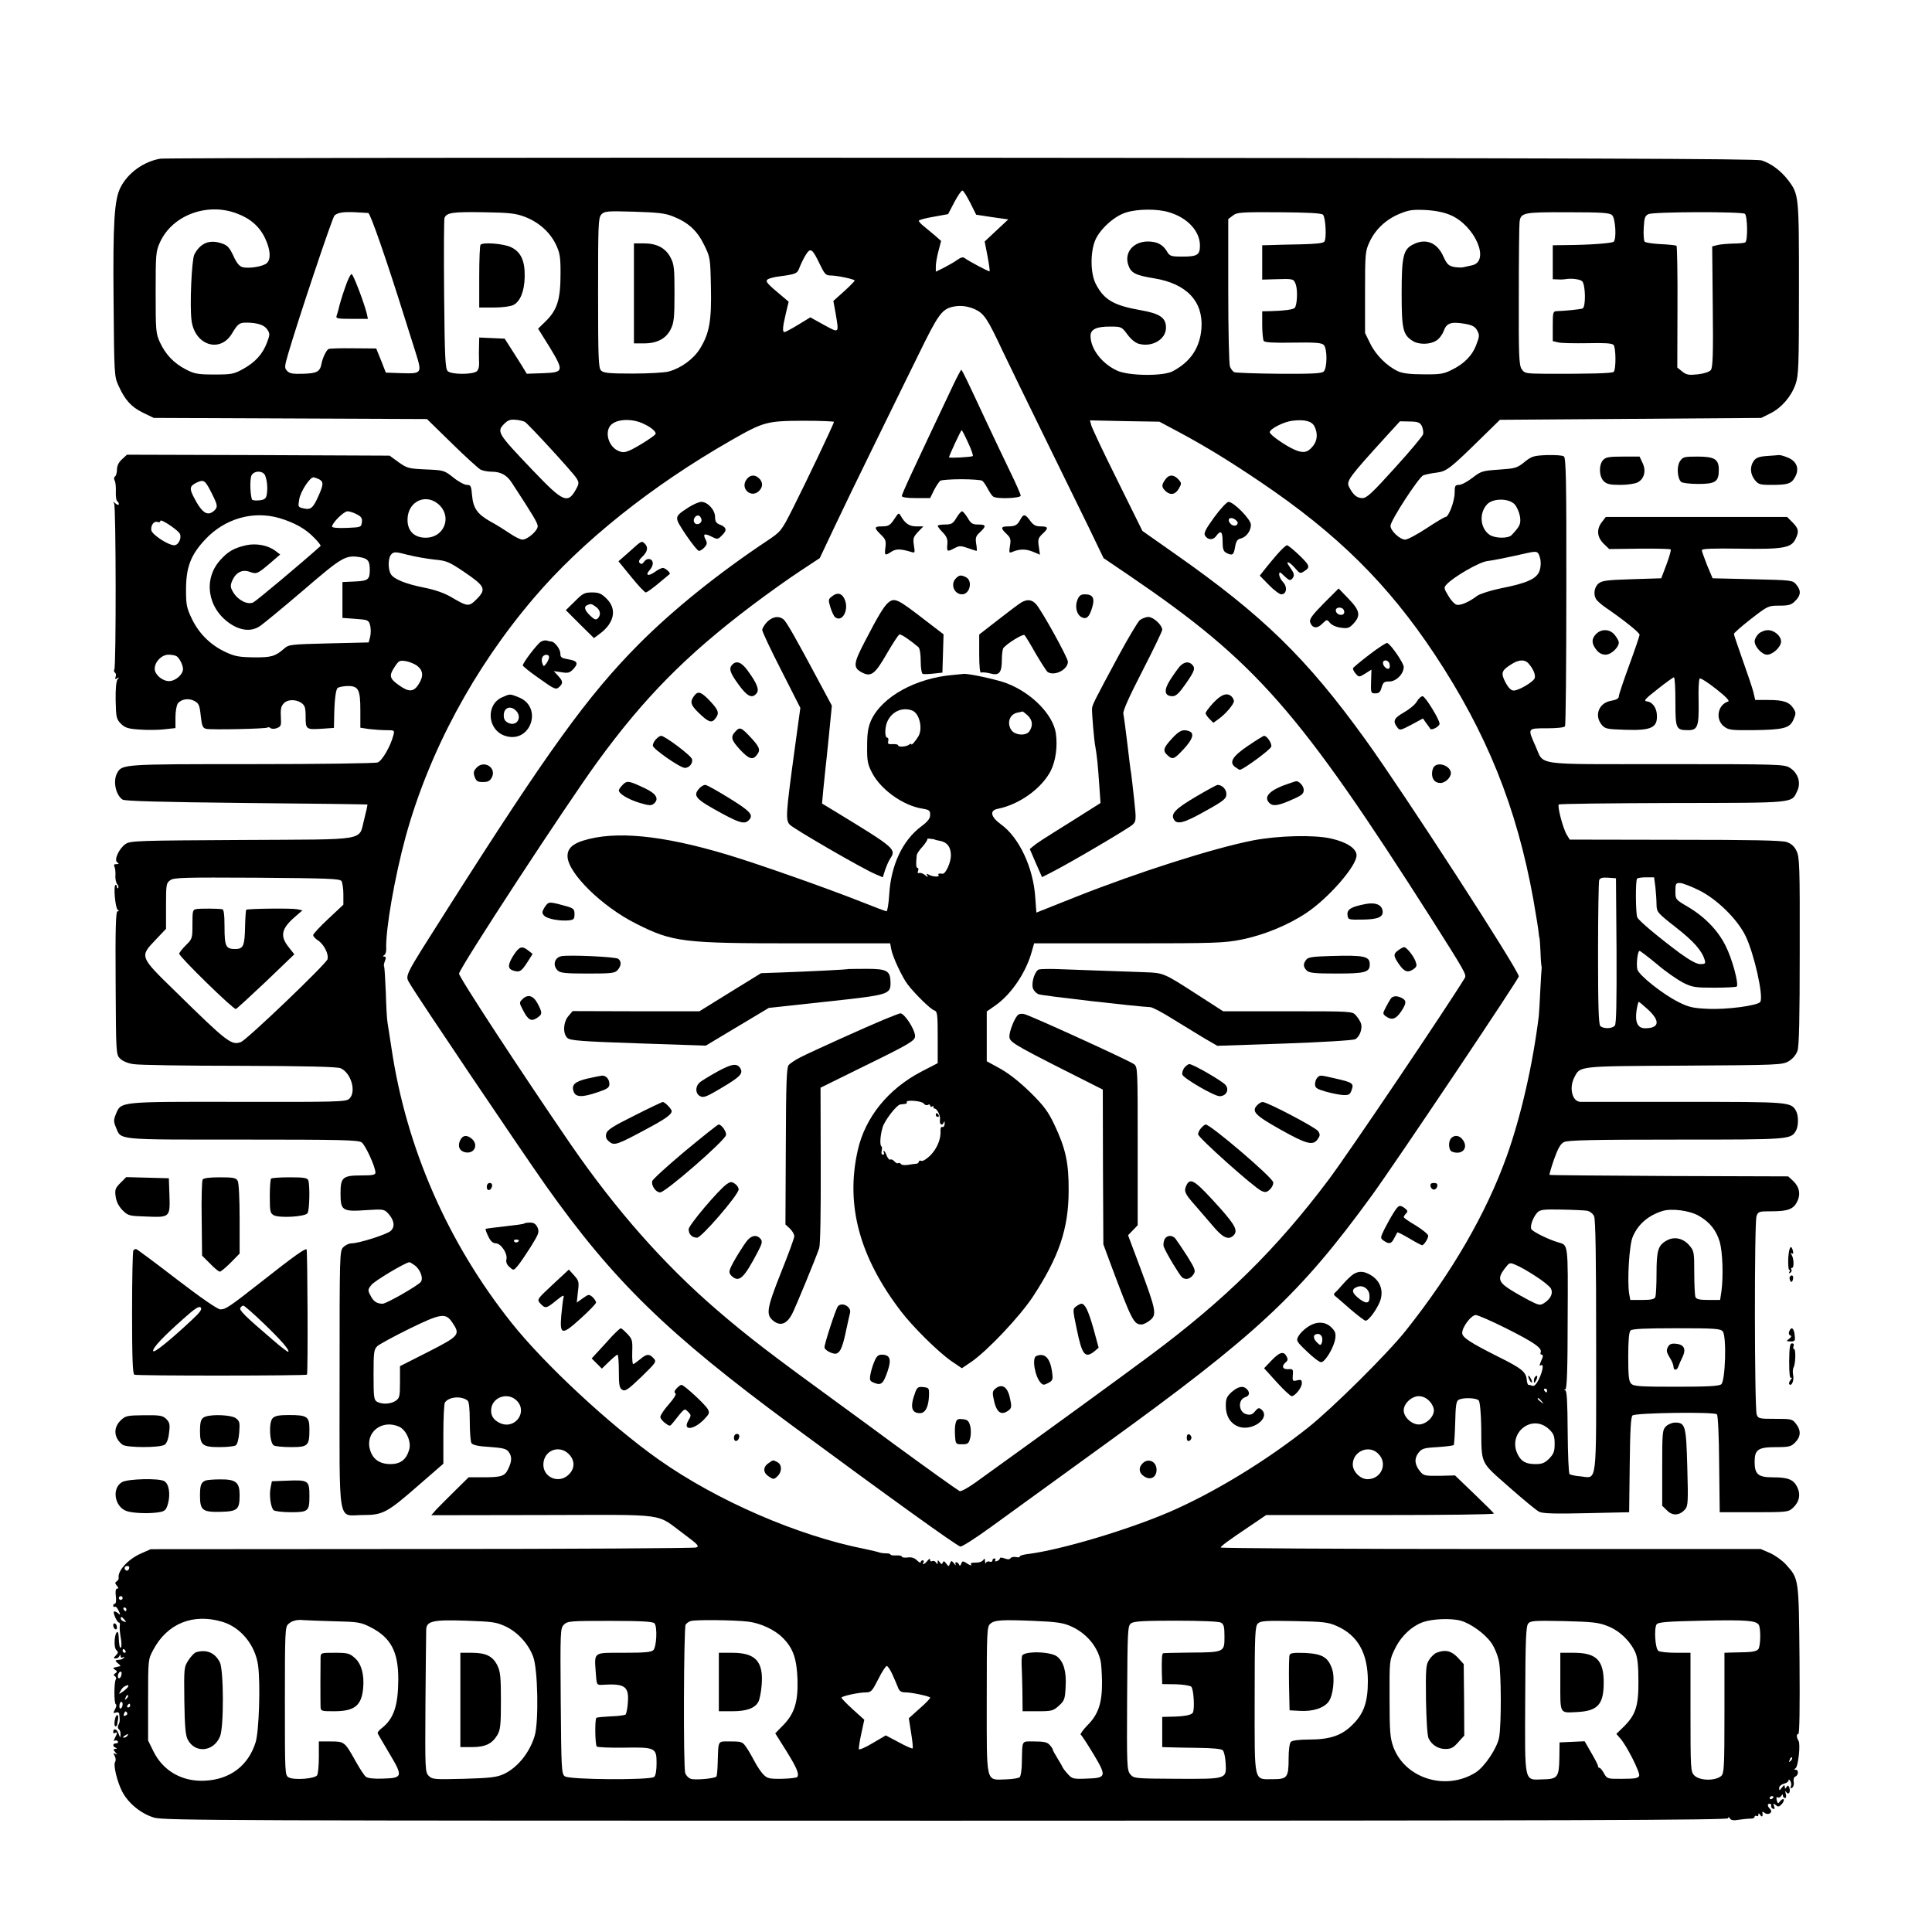 <?xml version="1.0" standalone="no"?>
<!DOCTYPE svg PUBLIC "-//W3C//DTD SVG 20010904//EN"
 "http://www.w3.org/TR/2001/REC-SVG-20010904/DTD/svg10.dtd">
<svg version="1.0" xmlns="http://www.w3.org/2000/svg"
 width="1024pt" height="1024pt" viewBox="0 0 1024 1024"
 preserveAspectRatio="xMidYMid meet">

<g transform="translate(0,1024) scale(0.1,-0.1)"
fill="#000000" stroke="none">
<path d="M850 9399 c-88 -15 -172 -75 -211 -152 -33 -64 -41 -184 -37 -604 3
-390 4 -399 26 -447 35 -77 67 -112 129 -143 l58 -28 724 -3 724 -3 131 -128
c72 -71 141 -133 153 -140 12 -6 38 -11 57 -11 50 0 82 -17 109 -59 113 -173
137 -213 137 -230 0 -24 -54 -71 -81 -71 -11 0 -41 15 -67 33 -25 17 -71 46
-101 62 -71 40 -93 71 -99 140 -4 49 -7 55 -27 55 -13 0 -45 17 -72 39 -48 38
-51 39 -146 43 -90 4 -99 6 -144 38 l-48 35 -696 3 -696 2 -26 -24 c-18 -16
-27 -35 -27 -55 0 -16 -5 -33 -10 -36 -6 -4 -7 -13 -2 -23 5 -9 7 -36 6 -59
-1 -24 2 -45 7 -49 5 -3 9 -10 9 -16 0 -6 -7 -5 -17 3 -14 12 -16 12 -8 0 10
-16 11 -864 1 -879 -3 -6 -2 -13 3 -17 6 -3 7 -13 4 -22 -5 -12 -3 -14 8 -8
11 7 12 6 2 -6 -7 -9 -11 -49 -10 -111 2 -91 4 -99 28 -124 23 -22 38 -27 103
-31 42 -3 101 -2 131 2 l55 6 0 58 c0 31 6 64 13 73 18 23 57 29 87 13 24 -13
28 -22 34 -79 6 -55 11 -65 29 -69 28 -6 318 0 325 7 3 3 10 2 16 -3 6 -5 21
-5 34 0 20 8 23 15 21 46 -3 57 0 70 17 87 20 20 63 20 92 0 18 -13 22 -25 22
-73 0 -68 2 -69 93 -63 l57 4 1 46 c1 95 8 155 18 165 5 5 28 10 51 11 60 1
70 -17 70 -130 l0 -91 46 -7 c26 -3 67 -6 91 -6 44 0 45 -1 38 -27 -14 -56
-59 -135 -83 -144 -13 -5 -313 -9 -668 -9 -691 0 -687 0 -714 -49 -22 -43 -6
-116 30 -139 14 -8 196 -13 657 -18 351 -3 639 -7 640 -8 2 -2 -6 -36 -16 -76
-32 -120 33 -108 -646 -112 -553 -3 -593 -4 -619 -21 -35 -24 -64 -86 -44 -98
10 -7 9 -9 -5 -9 -12 0 -15 -4 -11 -12 4 -7 7 -27 6 -46 -2 -19 3 -40 9 -48 7
-8 9 -17 5 -21 -3 -3 -6 -1 -6 5 0 7 -3 12 -7 12 -13 0 -2 -124 11 -132 8 -6
8 -8 -1 -8 -9 0 -12 -88 -10 -380 2 -375 2 -380 24 -401 13 -13 41 -25 70 -29
26 -5 279 -9 561 -9 357 -1 520 -5 538 -13 56 -26 84 -126 45 -162 -17 -16
-65 -17 -590 -16 -635 1 -619 2 -647 -66 -12 -29 -12 -39 0 -68 29 -70 -7 -66
671 -66 522 0 614 -2 632 -15 20 -14 73 -130 73 -160 0 -12 -15 -15 -73 -15
-101 0 -112 -10 -112 -95 0 -91 9 -98 135 -89 91 6 96 5 117 -17 33 -36 38
-71 14 -93 -21 -19 -169 -66 -208 -66 -13 0 -32 -9 -43 -20 -20 -20 -20 -33
-20 -700 0 -797 -13 -720 123 -720 106 0 128 11 297 159 l130 113 0 157 c0 86
4 161 8 167 20 31 87 37 120 11 8 -6 12 -42 12 -111 0 -55 4 -107 9 -115 7
-10 37 -17 96 -20 70 -5 90 -10 101 -26 18 -24 18 -49 -2 -90 -18 -39 -35 -45
-134 -45 l-76 0 -69 -68 c-39 -38 -83 -83 -100 -100 l-29 -33 592 1 c679 1
592 13 750 -103 72 -54 80 -62 62 -69 -12 -4 -667 -8 -1456 -8 l-1435 -1 -52
-23 c-68 -30 -125 -92 -118 -130 1 -5 -4 -13 -10 -17 -10 -6 -10 -11 0 -23 10
-11 10 -16 2 -16 -8 0 -10 -14 -7 -40 3 -22 1 -40 -5 -40 -5 0 -9 -5 -9 -11 0
-5 4 -8 9 -5 4 3 13 -6 20 -21 11 -24 10 -25 -4 -13 -8 7 -18 11 -21 8 -6 -7
17 -58 27 -58 4 0 6 -8 4 -18 -2 -10 1 -38 5 -62 5 -25 5 -48 1 -52 -6 -7 -10
11 -12 60 -2 38 -17 24 -21 -19 -2 -26 1 -47 9 -55 11 -10 10 -15 -3 -28 -13
-14 -13 -16 -1 -16 9 0 18 6 20 13 4 9 6 9 6 -1 1 -8 6 -10 13 -6 8 4 10 3 5
-2 -5 -5 -13 -10 -18 -10 -5 -1 -15 -2 -21 -3 -8 -1 -5 -7 6 -16 11 -8 17 -16
13 -16 -4 -1 -11 -3 -17 -4 -5 -1 -13 -3 -17 -4 -5 -1 -1 -6 7 -11 12 -8 13
-11 1 -19 -9 -6 -10 -11 -2 -15 6 -4 9 -12 5 -17 -10 -16 -10 -129 0 -132 5
-2 3 -14 -4 -26 -11 -21 -10 -23 4 -18 9 4 17 1 18 -6 4 -36 4 -43 -4 -59 -5
-10 -4 -19 2 -23 5 -3 10 -16 9 -28 0 -19 -2 -19 -11 6 -9 25 -28 29 -28 6 0
-6 5 -7 10 -4 13 8 13 -1 -1 -27 -7 -13 -7 -18 -1 -14 6 3 13 2 17 -4 3 -5 -1
-10 -9 -10 -19 0 -21 -16 -3 -23 9 -4 8 -6 -2 -6 -11 -1 -11 -4 0 -18 12 -14
12 -15 1 -9 -11 7 -12 4 -4 -11 6 -10 7 -25 2 -32 -10 -17 11 -105 38 -157 32
-62 101 -118 170 -138 53 -15 399 -16 4200 -16 3300 0 4142 3 4142 13 0 9 3 8
9 -1 6 -10 20 -12 47 -7 22 3 49 6 62 6 12 -1 22 4 22 10 0 5 5 7 10 4 6 -3
10 0 10 7 0 9 3 9 10 -2 9 -14 15 -7 11 14 -1 5 4 4 11 -2 20 -16 48 2 30 20
-15 15 -16 28 -2 28 6 0 9 -5 8 -11 -2 -6 3 -14 10 -16 8 -3 10 1 5 14 -6 15
-4 16 9 6 12 -11 18 -10 32 5 9 10 13 22 10 25 -4 4 -12 -1 -19 -10 -11 -14
-12 -14 -18 6 -3 13 -1 19 5 15 6 -4 14 0 19 7 6 10 9 11 9 2 0 -7 5 -13 11
-13 6 0 8 9 4 23 -4 15 -3 18 3 8 12 -17 24 1 16 24 -5 13 -8 14 -15 3 -7 -10
-9 -10 -9 2 -1 11 -4 10 -15 -4 -13 -17 -15 -18 -15 -3 0 9 11 19 25 23 14 3
25 11 25 18 0 6 4 5 9 -3 5 -8 7 -21 3 -29 -4 -11 -1 -13 7 -7 7 4 11 18 8 31
-2 14 1 25 9 28 17 7 18 36 2 36 -10 0 -10 2 -1 8 14 9 27 127 16 145 -12 19
-12 37 -1 37 6 0 8 140 6 393 -4 435 -3 428 -72 505 -20 22 -58 49 -85 61
l-49 21 -1431 0 c-787 0 -1431 4 -1431 8 1 7 36 34 163 119 l78 53 605 0 c333
0 604 3 602 8 -1 4 -49 51 -105 105 l-101 97 -83 -2 c-75 -1 -84 1 -101 22
-30 36 -33 68 -11 98 18 24 28 28 101 32 45 3 84 8 87 11 3 3 6 56 8 118 2 87
5 114 17 121 22 14 96 12 108 -3 6 -7 12 -68 13 -142 2 -201 -8 -179 147 -316
75 -66 147 -126 161 -132 19 -9 87 -11 251 -7 l225 5 3 251 c2 185 6 255 15
262 16 14 433 20 447 6 6 -6 11 -114 12 -264 l3 -255 182 0 c177 0 182 1 207
24 34 32 41 72 21 111 -20 39 -49 50 -129 50 -77 0 -96 16 -96 82 0 65 18 78
114 78 68 0 80 3 101 25 30 30 32 64 4 99 -19 25 -25 26 -110 26 -84 0 -90 1
-98 23 -12 33 -13 1020 -1 1051 9 25 13 26 79 26 87 0 116 11 136 50 20 39 13
79 -21 111 l-26 24 -630 2 c-347 2 -633 4 -635 6 -2 2 9 39 24 83 21 58 34 82
53 91 19 10 157 13 593 13 608 0 610 0 637 49 13 25 13 77 0 102 -27 49 -33
49 -597 49 -291 0 -536 0 -545 0 -44 0 -63 72 -34 129 32 62 14 60 583 63 501
3 519 4 553 23 22 13 39 34 47 55 9 25 12 174 12 530 1 452 -1 498 -17 530
-11 24 -28 39 -52 47 -25 9 -188 12 -592 12 l-558 1 -14 23 c-20 29 -53 154
-44 163 4 4 276 7 605 8 659 1 627 -2 659 64 21 44 4 96 -40 123 -30 18 -57
19 -658 19 -714 0 -641 -10 -690 97 -42 94 -43 93 61 93 52 0 93 4 96 11 4 5
7 328 7 716 1 590 -2 707 -13 714 -8 6 -48 8 -91 7 -69 -3 -80 -6 -118 -37
-40 -32 -49 -34 -135 -40 -87 -6 -95 -8 -140 -43 -27 -21 -59 -38 -72 -38 -20
0 -23 -5 -23 -42 0 -45 -32 -128 -48 -128 -6 0 -51 -27 -101 -60 -50 -33 -101
-60 -113 -60 -28 0 -78 47 -78 73 0 28 150 258 174 268 12 4 43 11 70 14 54 7
71 20 244 190 l92 90 693 5 692 5 48 24 c60 30 111 89 134 155 16 46 18 95 18
506 0 497 0 499 -58 576 -38 49 -88 87 -140 104 -30 9 -927 12 -4245 14 -2314
1 -4223 -1 -4242 -5z m4292 -233 l32 -64 85 -13 85 -12 -62 -58 -63 -59 15
-77 c8 -43 13 -79 11 -81 -3 -3 -113 55 -132 70 -8 7 -21 4 -40 -10 -15 -11
-47 -29 -70 -41 l-43 -21 0 28 c0 15 6 52 14 81 l14 54 -34 30 c-19 16 -46 38
-59 49 -14 11 -25 23 -25 28 0 4 35 14 78 21 l77 14 33 63 c18 34 37 62 43 62
5 0 23 -29 41 -64z m-3888 -57 c74 -27 123 -71 152 -134 27 -58 31 -107 9
-129 -18 -18 -94 -31 -129 -22 -17 4 -32 22 -49 60 -21 44 -31 56 -62 66 -65
22 -113 2 -145 -59 -14 -28 -25 -269 -15 -348 16 -133 152 -177 215 -70 30 50
39 57 74 57 59 0 97 -12 113 -37 14 -21 14 -27 -2 -69 -23 -61 -62 -104 -127
-140 -49 -27 -61 -29 -153 -29 -88 0 -106 4 -150 27 -64 33 -108 80 -137 143
-22 47 -23 62 -23 265 0 203 1 218 23 266 65 143 249 212 406 153z m4942 6
c98 -29 164 -100 164 -177 0 -49 -15 -58 -91 -58 -64 0 -69 2 -85 29 -21 35
-52 51 -100 51 -77 0 -126 -58 -104 -124 14 -43 38 -55 136 -71 173 -28 262
-122 252 -265 -8 -102 -56 -176 -151 -227 -49 -28 -236 -26 -297 3 -80 37
-140 115 -140 184 0 35 33 50 108 49 55 0 58 -2 87 -41 18 -25 42 -45 60 -50
71 -20 145 23 145 85 0 53 -32 75 -135 93 -142 25 -194 55 -237 139 -28 53
-30 162 -5 227 23 60 102 133 166 152 61 19 165 20 227 1z m1492 -15 c130 -56
211 -244 115 -266 -15 -3 -36 -8 -45 -10 -9 -3 -32 -2 -51 1 -29 6 -38 14 -57
56 -33 74 -94 98 -161 63 -52 -26 -60 -65 -60 -260 0 -188 7 -218 57 -250 32
-22 94 -21 127 1 15 9 32 32 39 51 15 42 39 50 111 38 40 -7 55 -15 66 -35 13
-24 13 -32 -4 -75 -21 -58 -65 -103 -132 -135 -41 -21 -62 -24 -148 -23 -69 0
-111 5 -135 16 -58 27 -117 85 -147 146 l-28 57 0 215 c0 203 1 218 23 266 31
67 85 119 158 150 51 21 70 24 139 21 53 -3 98 -12 133 -27z m-5736 11 c11 -2
96 -246 193 -556 21 -66 48 -151 60 -190 32 -103 30 -106 -74 -103 l-86 3 -25
64 -26 64 -123 1 c-68 1 -126 -1 -130 -4 -13 -8 -32 -50 -37 -78 -8 -42 -24
-51 -97 -53 -52 -2 -72 1 -84 14 -16 16 -16 22 5 94 52 178 234 722 245 731
19 16 48 20 112 17 33 -2 63 -4 67 -4z m829 -20 c74 -28 132 -80 164 -144 22
-46 26 -66 26 -153 0 -144 -17 -198 -84 -262 l-35 -34 60 -96 c78 -129 77
-136 -33 -140 l-87 -3 -28 46 c-16 25 -42 67 -59 93 l-30 47 -67 3 -68 3 -1
-43 c-1 -24 -1 -61 0 -84 2 -25 -3 -45 -12 -52 -22 -18 -135 -18 -154 1 -13
13 -16 72 -19 405 -2 215 -1 398 2 407 11 28 44 33 209 30 135 -2 169 -6 216
-24z m786 2 c81 -32 128 -75 165 -151 32 -65 33 -69 36 -223 4 -179 -8 -246
-58 -327 -34 -55 -100 -103 -165 -121 -22 -6 -108 -11 -192 -11 -124 0 -154 3
-167 16 -14 13 -16 65 -16 411 0 363 1 398 17 416 17 18 30 19 173 15 127 -4
165 -8 207 -25z m3445 9 c14 -14 20 -123 8 -142 -6 -9 -42 -13 -126 -15 -66
-1 -138 -3 -161 -4 l-43 -1 0 -91 0 -91 68 2 c97 3 99 3 110 -28 11 -31 7
-111 -6 -124 -9 -9 -55 -15 -124 -17 l-48 -1 0 -72 c0 -40 4 -78 8 -85 5 -8
50 -11 156 -9 116 2 151 -1 162 -12 20 -19 19 -126 -1 -142 -12 -10 -70 -12
-236 -11 -121 1 -227 5 -236 8 -8 3 -19 17 -24 30 -5 13 -9 195 -9 403 l0 379
24 18 c22 18 43 19 245 18 155 -1 225 -5 233 -13z m1533 -3 c17 -17 24 -124 8
-140 -8 -8 -120 -17 -250 -18 l-73 -1 0 -90 0 -90 28 -1 c15 -1 32 0 37 1 29
6 77 1 90 -10 19 -16 21 -138 3 -145 -13 -5 -95 -13 -135 -14 -22 -1 -23 -5
-23 -80 l0 -79 30 -7 c16 -4 86 -5 155 -4 88 2 128 0 137 -9 13 -13 14 -130 1
-143 -8 -8 -131 -11 -365 -10 -102 1 -108 2 -123 25 -14 21 -16 73 -15 387 0
200 2 377 4 392 6 50 19 53 256 52 185 0 222 -3 235 -16z m703 8 c14 -10 17
-143 2 -152 -5 -3 -35 -6 -65 -6 -31 -1 -68 -4 -83 -8 l-27 -7 3 -320 c3 -252
0 -322 -10 -335 -8 -10 -35 -19 -69 -23 -48 -5 -61 -3 -83 15 l-26 21 1 319
c1 176 -2 323 -5 326 -3 3 -40 7 -83 9 -42 2 -81 8 -86 13 -4 4 -7 37 -5 72 3
53 6 65 25 74 25 13 491 14 511 2z m-4903 -267 c25 -52 32 -60 56 -60 36 0
129 -20 129 -27 0 -3 -25 -29 -56 -57 l-57 -51 12 -66 c18 -108 21 -106 -62
-61 l-72 40 -64 -39 c-36 -22 -68 -39 -73 -39 -12 0 -10 26 7 98 l15 63 -32
27 c-84 70 -94 81 -78 92 8 5 35 12 60 15 91 12 96 15 108 48 7 18 21 47 32
65 26 42 35 35 75 -48z m822 -239 c49 -23 66 -48 147 -221 33 -69 131 -271
219 -450 88 -179 195 -398 238 -486 l78 -162 143 -97 c666 -454 892 -712 1597
-1818 173 -273 185 -293 175 -310 -84 -139 -616 -929 -723 -1071 -275 -366
-549 -636 -946 -931 -156 -116 -532 -390 -924 -672 -40 -29 -79 -50 -85 -46
-22 13 -173 121 -341 244 -93 69 -222 163 -285 209 -378 275 -498 367 -665
511 -279 241 -530 526 -767 869 -260 379 -599 896 -595 910 11 43 565 890 732
1120 248 341 471 567 819 830 82 62 197 144 255 182 l106 70 76 161 c42 89
138 288 214 442 75 154 182 371 236 481 98 201 120 233 174 247 41 10 81 6
122 -12z m-2385 -597 c19 -12 253 -266 273 -298 13 -20 14 -29 4 -48 -48 -93
-69 -85 -235 89 -189 198 -193 205 -150 248 18 18 32 23 59 20 19 -1 41 -7 49
-11z m633 -12 c40 -19 66 -43 59 -53 -8 -13 -104 -73 -140 -88 -25 -10 -36
-10 -58 0 -49 22 -71 93 -42 132 29 37 116 42 181 9z m3552 -12 c18 -36 16
-74 -7 -103 -29 -37 -53 -41 -102 -19 -50 23 -128 78 -128 91 0 18 75 56 120
61 65 8 103 -2 117 -30z m-2547 24 c0 -10 -144 -312 -216 -455 -63 -125 -65
-126 -136 -174 -260 -173 -500 -366 -683 -550 -270 -272 -482 -566 -1013
-1402 -242 -382 -226 -349 -197 -401 36 -63 582 -873 718 -1066 358 -505 643
-783 1303 -1270 508 -375 873 -638 894 -643 8 -2 80 44 160 102 80 58 206 149
280 203 74 54 218 158 320 232 811 586 1038 797 1422 1325 123 169 778 1146
778 1160 0 32 -608 971 -813 1255 -311 431 -542 657 -1010 985 l-172 121 -132
267 c-73 146 -135 278 -139 293 l-7 26 184 -4 184 -3 107 -57 c143 -77 265
-152 428 -262 409 -276 677 -542 924 -914 276 -417 435 -811 523 -1299 14 -81
27 -160 28 -175 2 -16 3 -29 5 -30 1 -2 3 -34 5 -73 1 -38 4 -72 5 -75 1 -3 2
-9 1 -13 -1 -5 -4 -57 -7 -115 -3 -59 -6 -120 -8 -137 -32 -259 -95 -534 -171
-746 -108 -300 -288 -612 -532 -919 -96 -122 -389 -412 -518 -515 -225 -179
-502 -347 -735 -448 -223 -96 -572 -200 -747 -223 -29 -3 -51 -10 -48 -14 2
-4 -6 -5 -19 -3 -13 3 -27 0 -30 -6 -5 -7 -15 -7 -31 -1 -14 5 -25 6 -25 1 0
-5 -7 -12 -16 -15 -8 -3 -12 -2 -9 4 3 6 1 10 -4 10 -6 0 -11 -5 -11 -11 0 -6
-6 -9 -14 -6 -8 3 -17 1 -20 -6 -2 -7 -5 -3 -5 8 -1 16 -3 17 -10 6 -5 -8 -23
-14 -40 -13 -22 0 -29 -3 -24 -11 4 -7 -5 -4 -19 5 -25 16 -27 16 -33 0 -5
-12 -9 -13 -12 -4 -3 6 -9 12 -14 12 -6 0 -7 -6 -4 -12 4 -7 0 -5 -8 5 -14 17
-15 17 -22 0 -6 -17 -7 -17 -20 0 -10 14 -14 15 -18 5 -4 -10 -8 -10 -16 2
-10 13 -11 13 -11 0 0 -12 -2 -13 -9 -1 -5 7 -14 10 -20 7 -6 -4 -11 -1 -11 6
-1 9 -5 7 -14 -4 -14 -19 -32 -25 -21 -8 3 6 1 10 -4 10 -6 0 -11 -4 -11 -10
0 -5 -9 -1 -20 10 -13 13 -29 18 -50 15 -16 -2 -30 0 -30 5 0 4 -13 7 -30 6
-16 -1 -30 1 -30 5 0 3 -10 6 -22 6 -13 0 -30 2 -38 5 -8 3 -42 11 -75 18
-356 70 -785 256 -1095 475 -258 183 -602 502 -778 723 -338 424 -559 929
-637 1457 -9 61 -19 121 -21 135 -3 14 -7 85 -9 159 -3 74 -7 136 -9 139 -3 2
-1 15 4 28 7 17 6 24 -3 24 -9 0 -9 2 0 8 6 4 11 18 10 32 -4 102 45 382 103
595 124 450 361 892 679 1265 255 300 626 596 1046 836 173 99 189 103 383
104 89 0 162 -3 162 -6z m3116 -22 c6 -13 9 -32 7 -43 -3 -11 -70 -91 -150
-179 -121 -134 -149 -160 -172 -160 -29 0 -49 17 -70 58 -17 32 -3 50 195 268
l74 81 52 -1 c44 -1 54 -5 64 -24z m-6130 -264 c11 -30 13 -67 8 -99 -4 -22
-12 -28 -41 -31 -19 -2 -37 0 -38 6 -10 32 -11 113 -1 128 16 26 63 23 72 -4z
m285 -18 c24 -13 24 -27 0 -82 -31 -71 -43 -81 -80 -73 -32 7 -32 8 -25 48 6
41 56 117 75 117 6 0 19 -5 30 -10z m-567 -78 c29 -58 31 -68 14 -86 -37 -36
-67 -17 -112 71 -23 45 -20 57 16 75 39 18 45 14 82 -60z m1209 -63 c62 -67
17 -169 -76 -169 -61 0 -97 35 -97 95 0 101 104 146 173 74z m5695 8 c11 -12
24 -41 28 -63 6 -41 1 -52 -44 -100 -18 -19 -87 -18 -116 1 -51 34 -58 115
-14 162 31 33 115 33 146 0z m-6137 -53 c24 -12 30 -21 27 -42 -3 -26 -5 -27
-80 -30 -48 -2 -78 1 -78 7 0 19 62 81 82 81 10 0 33 -7 49 -16z m-410 -20
c80 -24 139 -57 183 -103 22 -22 38 -42 35 -45 -105 -94 -340 -291 -357 -299
-30 -14 -81 12 -106 54 -15 25 -16 35 -6 59 19 46 54 64 94 49 37 -13 40 -12
117 54 l44 38 -25 19 c-39 30 -102 42 -156 30 -64 -15 -95 -32 -137 -79 -90
-100 -68 -252 49 -334 56 -39 113 -46 158 -18 19 12 123 98 232 191 207 178
225 189 301 177 43 -7 53 -20 53 -67 0 -52 -9 -59 -80 -62 l-65 -3 0 -95 0
-95 69 -5 c67 -5 70 -6 78 -35 4 -16 4 -43 0 -60 l-8 -30 -211 -5 c-199 -5
-213 -6 -236 -27 -48 -42 -69 -48 -162 -47 -74 1 -100 5 -145 26 -82 37 -144
98 -182 176 -29 60 -32 76 -32 157 0 118 25 184 101 265 103 111 254 155 394
114z m-531 -78 c17 -21 -2 -66 -27 -66 -33 1 -118 57 -121 80 -4 26 15 51 34
43 8 -3 14 0 14 6 0 13 77 -37 100 -63z m1354 -142 c64 -6 77 -12 160 -68 107
-73 115 -89 62 -142 -41 -41 -47 -40 -134 11 -37 22 -87 39 -142 50 -101 20
-164 46 -179 73 -16 29 -14 88 4 105 13 13 23 13 87 -4 40 -10 104 -21 142
-25z m5859 7 c5 -20 4 -45 -3 -66 -14 -42 -66 -66 -204 -93 -54 -11 -110 -29
-125 -39 -46 -35 -92 -54 -111 -48 -11 3 -31 25 -44 48 -23 38 -24 43 -9 59
35 39 173 119 215 124 38 5 98 17 218 44 48 10 53 8 63 -29z m-7227 -519 c15
-10 34 -47 34 -68 0 -29 -40 -64 -74 -64 -36 0 -76 35 -76 65 0 37 37 75 73
75 18 0 37 -4 43 -8z m1274 -50 c33 -25 36 -55 10 -97 -27 -44 -53 -45 -108
-5 -48 34 -51 50 -19 97 20 31 26 34 57 29 19 -3 46 -14 60 -24z m5892 11 c26
-30 38 -61 32 -78 -8 -20 -84 -65 -111 -65 -14 0 -28 14 -44 44 -26 50 -21 63
36 98 38 23 68 23 87 1z m-6292 -1153 c5 -8 10 -40 10 -70 l0 -55 -80 -75
c-44 -41 -80 -80 -80 -86 0 -7 11 -19 25 -28 32 -21 58 -72 51 -100 -6 -24
-427 -427 -459 -439 -50 -19 -73 -1 -344 265 -194 189 -194 187 -108 277 l55
58 0 121 c0 114 1 122 23 137 19 14 74 15 460 13 376 -3 439 -5 447 -18z
m6758 -369 c1 -275 -1 -388 -9 -397 -14 -17 -61 -18 -77 -2 -9 9 -12 108 -12
384 0 205 3 380 6 389 5 12 17 15 48 13 l41 -3 3 -384z m206 337 c3 -29 6 -71
6 -93 1 -39 4 -43 101 -119 96 -75 139 -124 154 -173 6 -20 3 -23 -23 -23 -19
0 -54 19 -108 58 -117 87 -218 172 -226 190 -9 22 -10 197 -1 205 3 4 25 7 48
7 l42 0 7 -52z m234 -18 c95 -48 201 -153 244 -241 46 -96 96 -320 78 -349
-12 -20 -179 -42 -277 -37 -78 3 -103 9 -155 35 -85 42 -214 145 -220 175 -6
31 2 97 12 97 4 0 46 -32 92 -70 45 -39 108 -82 138 -98 50 -25 65 -27 167
-27 61 0 114 3 118 6 12 13 -24 148 -59 216 -41 83 -112 155 -202 208 -63 37
-64 38 -64 81 0 40 2 44 24 44 13 0 60 -18 104 -40z m-273 -631 c66 -61 60
-99 -16 -99 -39 0 -54 32 -45 94 4 25 9 46 12 46 2 0 25 -19 49 -41z m-324
-1066 c16 -3 31 -15 38 -29 8 -18 11 -222 11 -689 0 -754 7 -699 -83 -690 -28
2 -54 8 -58 12 -5 5 -9 106 -10 226 -1 155 -4 217 -13 218 -8 0 -8 2 1 5 8 4
12 106 12 378 2 399 3 386 -49 401 -53 15 -139 58 -144 71 -7 17 10 63 32 87
14 15 31 18 126 16 61 -1 123 -4 137 -6z m593 -27 c59 -34 92 -76 111 -138 15
-53 20 -180 9 -262 l-7 -46 -62 0 c-48 0 -64 4 -69 16 -3 9 -6 67 -6 129 0
107 -1 115 -26 144 -33 39 -82 49 -122 25 -44 -25 -52 -53 -52 -174 0 -59 -3
-115 -6 -124 -5 -12 -21 -16 -70 -16 l-63 0 -6 33 c-11 65 0 260 19 302 28 66
81 112 156 136 48 16 146 3 194 -25z m-6808 -261 c31 -21 50 -71 34 -90 -18
-21 -182 -115 -202 -115 -30 0 -49 12 -64 43 -15 28 -15 32 4 56 15 21 181
120 202 121 3 0 15 -7 26 -15z m5943 -59 c38 -24 75 -54 81 -65 13 -25 0 -54
-35 -77 -22 -14 -27 -13 -77 12 -29 15 -77 42 -105 60 -61 39 -66 60 -28 110
26 33 26 34 60 19 19 -7 66 -34 104 -59z m-5742 -245 c44 -65 39 -71 -127
-156 l-150 -76 0 -84 c0 -75 -2 -85 -22 -99 -26 -18 -71 -21 -99 -6 -17 10
-19 22 -19 144 0 122 2 134 21 152 12 10 87 51 168 91 168 82 193 86 228 34z
m5587 -32 c147 -74 190 -104 182 -126 -3 -7 -1 -13 5 -13 6 0 8 -7 5 -15 -3
-8 -9 -22 -13 -32 -4 -10 -3 -14 5 -9 16 9 9 -32 -13 -77 -12 -24 -24 -36 -33
-32 -7 3 -17 5 -21 5 -3 0 -8 12 -9 27 -3 41 -28 61 -147 120 -153 77 -195
104 -195 128 0 32 48 95 72 95 11 0 84 -32 162 -71z m1147 -16 c21 -25 14
-263 -8 -280 -12 -10 -77 -13 -239 -13 -189 0 -225 2 -238 16 -13 12 -16 40
-16 143 0 85 4 131 12 139 9 9 77 12 244 12 204 0 233 -2 245 -17z m-931 -313
c0 -5 -2 -10 -4 -10 -3 0 -8 5 -11 10 -3 6 -1 10 4 10 6 0 11 -4 11 -10z
m-5463 -52 c62 -58 -4 -155 -84 -122 -40 17 -56 46 -48 85 13 57 88 79 132 37z
m4838 -3 c14 -13 25 -36 25 -50 0 -36 -42 -75 -80 -75 -38 0 -80 39 -80 75 0
36 42 75 80 75 19 0 40 -9 55 -25z m596 -2 c13 -16 12 -17 -3 -4 -10 7 -18 15
-18 17 0 8 8 3 21 -13z m40 -149 c24 -23 29 -36 29 -77 0 -40 -5 -53 -29 -78
-23 -23 -38 -29 -71 -29 -52 0 -76 13 -95 50 -58 113 75 221 166 134z m-6095
14 c37 -17 65 -80 53 -121 -15 -53 -46 -77 -99 -77 -58 0 -95 26 -109 77 -26
92 64 162 155 121z m898 -144 c34 -34 34 -77 1 -109 -50 -51 -135 -18 -135 52
0 74 82 108 134 57z m4291 1 c52 -51 17 -135 -57 -135 -38 0 -78 40 -78 78 0
70 86 107 135 57z m-6621 -610 c-4 -8 -10 -12 -15 -9 -14 8 -10 24 6 24 9 0
12 -6 9 -15z m-34 -155 c0 -5 -4 -10 -10 -10 -5 0 -10 5 -10 10 0 6 5 10 10
10 6 0 10 -4 10 -10z m20 -60 c0 -5 -2 -10 -4 -10 -3 0 -8 5 -11 10 -3 6 -1
10 4 10 6 0 11 -4 11 -10z m-10 -55 c11 -13 10 -14 -4 -9 -9 3 -16 10 -16 15
0 13 6 11 20 -6z m519 -11 c97 -29 174 -123 189 -231 13 -98 5 -348 -13 -407
-39 -125 -136 -198 -270 -204 -120 -6 -221 52 -272 156 l-28 57 0 215 c0 213
0 215 27 265 74 140 211 196 367 149z m592 3 c127 -3 141 -5 194 -32 107 -55
147 -130 146 -279 -1 -137 -24 -206 -88 -256 -14 -10 -23 -23 -21 -27 1 -4 30
-53 62 -107 73 -122 71 -130 -35 -133 -47 -2 -80 2 -90 10 -8 6 -33 44 -54 82
-58 104 -60 105 -132 105 l-63 0 0 -82 c0 -46 -4 -89 -9 -97 -12 -19 -121 -27
-150 -12 -21 12 -21 13 -21 405 0 362 1 394 18 408 19 18 46 25 82 21 14 -1
86 -4 161 -6z m910 -28 c63 -30 120 -92 145 -160 25 -66 30 -345 8 -419 -27
-90 -91 -169 -164 -203 -38 -17 -71 -21 -211 -25 -156 -4 -168 -3 -186 15 -20
20 -20 33 -18 384 2 200 3 377 4 392 2 45 35 53 212 47 139 -5 159 -7 210 -31z
m1285 26 c65 -8 141 -43 183 -86 55 -55 74 -110 78 -222 3 -119 -16 -180 -77
-242 l-41 -42 56 -89 c56 -90 72 -125 61 -142 -3 -5 -40 -9 -82 -10 -69 -1
-78 2 -100 25 -12 13 -32 43 -44 66 -12 23 -31 57 -43 74 -21 31 -25 33 -84
33 -71 0 -65 11 -69 -113 -1 -38 -4 -70 -7 -73 -10 -11 -115 -20 -136 -12 -12
4 -25 18 -29 30 -11 30 -8 770 2 787 5 7 16 16 27 19 21 8 229 6 305 -3z
m1709 -24 c80 -35 140 -104 158 -182 4 -15 7 -65 8 -112 1 -112 -19 -173 -77
-231 -24 -25 -40 -47 -36 -50 5 -3 35 -49 67 -102 72 -120 70 -128 -37 -131
-70 -3 -76 -1 -99 25 -14 15 -26 32 -28 37 -2 6 -15 27 -27 47 -13 21 -24 41
-24 45 0 3 -7 15 -17 25 -12 14 -31 18 -80 18 -71 0 -64 12 -67 -112 0 -37 -6
-72 -11 -77 -6 -6 -39 -11 -73 -12 -109 -3 -102 -30 -102 421 0 356 1 388 18
403 23 21 59 23 232 16 119 -5 154 -10 195 -28z m2067 29 c54 -15 128 -69 162
-117 17 -24 35 -68 41 -100 12 -62 13 -329 1 -400 -10 -57 -76 -156 -124 -187
-158 -100 -375 -33 -437 135 -17 47 -20 80 -20 257 -1 203 0 204 28 262 32 67
90 122 151 143 50 17 147 21 198 7z m1580 -22 c11 -18 10 -110 -2 -128 -6 -10
-28 -16 -67 -17 -32 -1 -70 -2 -85 -2 l-28 -1 0 -318 c0 -291 -2 -320 -17
-335 -32 -27 -114 -26 -143 3 -19 19 -20 33 -20 335 l0 315 -77 0 c-43 0 -85
4 -93 10 -17 10 -24 117 -10 140 8 12 51 16 242 20 234 5 285 1 300 -22z
m-5853 8 c16 -19 11 -124 -6 -142 -11 -11 -46 -14 -158 -14 -164 0 -155 7
-147 -109 4 -60 5 -62 31 -61 122 8 145 -7 139 -92 -2 -31 -8 -61 -12 -65 -4
-4 -39 -9 -78 -10 -39 -2 -74 -5 -77 -8 -9 -9 -7 -142 2 -152 5 -4 68 -7 140
-6 170 3 177 0 177 -82 0 -40 -5 -67 -13 -73 -21 -18 -449 -15 -473 3 -18 13
-19 36 -22 399 -3 374 -2 386 17 405 19 19 33 20 245 20 170 0 227 -4 235 -13z
m3002 4 c16 -9 19 -22 19 -76 0 -81 -1 -82 -185 -83 -76 -1 -140 -2 -141 -4
-6 -5 -7 -38 -6 -102 l2 -61 72 -1 c39 -1 76 -7 82 -13 13 -13 19 -121 8 -138
-9 -13 -47 -20 -124 -21 l-38 -1 0 -80 0 -80 33 -1 c17 -1 87 -2 154 -3 80 -1
126 -5 134 -13 7 -7 13 -36 15 -65 5 -89 9 -87 -258 -86 -228 1 -229 2 -248
25 -17 22 -18 47 -16 404 2 362 3 382 21 395 15 11 66 14 238 14 131 0 226 -4
238 -10z m616 -19 c110 -49 163 -144 163 -291 0 -110 -21 -172 -80 -230 -58
-59 -120 -80 -235 -80 -50 0 -86 -5 -93 -12 -7 -7 -12 -42 -12 -86 0 -103 -7
-112 -82 -112 -105 0 -98 -28 -98 421 0 347 2 389 17 404 14 14 39 16 192 13
159 -3 181 -6 228 -27z m1435 0 c62 -24 119 -79 146 -140 11 -26 16 -68 16
-151 1 -133 -15 -180 -79 -243 l-38 -37 20 -23 c34 -37 107 -182 101 -199 -5
-13 -23 -16 -88 -16 -80 -1 -82 0 -98 28 -9 17 -20 30 -24 30 -5 0 -8 4 -8 9
0 6 -16 37 -36 71 l-35 61 -67 -3 -66 -3 -1 -83 c-2 -102 -9 -112 -90 -113
-98 -3 -93 -25 -91 424 1 316 4 388 16 402 12 15 33 16 190 13 151 -4 183 -7
232 -27z m-7857 -131 c3 -5 1 -10 -4 -10 -6 0 -11 5 -11 10 0 6 2 10 4 10 3 0
8 -4 11 -10z m4065 -125 c11 -25 25 -56 30 -70 7 -19 17 -25 40 -25 31 0 121
-19 130 -27 3 -3 -22 -29 -54 -57 l-59 -53 12 -77 c7 -43 11 -80 8 -83 -3 -2
-36 12 -74 33 l-68 36 -70 -41 c-38 -23 -71 -37 -73 -32 -1 4 4 42 13 82 l16
74 -61 55 c-33 30 -60 58 -60 62 0 8 91 28 130 28 27 0 33 7 65 70 19 39 40
70 45 70 5 0 19 -20 30 -45z m-4087 -5 c-3 -11 -9 -17 -14 -15 -10 7 -1 35 11
35 5 0 6 -9 3 -20z m37 -57 c0 -5 -12 -16 -26 -27 -26 -18 -26 -18 -15 2 9 17
19 25 39 31 1 1 2 -2 2 -6z m-9 -66 c-10 -9 -11 -8 -5 6 3 10 9 15 12 12 3 -3
0 -11 -7 -18z m-21 -31 c0 -8 -4 -17 -9 -21 -6 -3 -9 4 -8 15 1 23 17 28 17 6z
m40 -6 c0 -5 -5 -10 -11 -10 -5 0 -7 5 -4 10 3 6 8 10 11 10 2 0 4 -4 4 -10z
m-16 -39 c3 -5 -1 -11 -9 -14 -9 -4 -12 -1 -8 9 6 16 10 17 17 5z m1 -121 c-3
-5 -12 -10 -18 -10 -7 0 -6 4 3 10 19 12 23 12 15 0z m8816 -133 c-10 -9 -11
-8 -5 6 3 10 9 15 12 12 3 -3 0 -11 -7 -18z m-91 -191 c0 -3 -4 -8 -10 -11 -5
-3 -10 -1 -10 4 0 6 5 11 10 11 6 0 10 -2 10 -4z"/>
<path d="M1828 8713 c-15 -43 -29 -90 -32 -105 -3 -14 -9 -33 -12 -42 -5 -14
5 -16 80 -16 l86 0 -6 28 c-16 63 -71 206 -80 209 -6 2 -22 -32 -36 -74z"/>
<path d="M2547 8943 c-4 -3 -7 -80 -7 -170 l0 -163 78 0 c42 0 88 6 102 13 37
18 59 72 61 148 2 87 -20 135 -75 160 -40 18 -145 26 -159 12z"/>
<path d="M3360 8685 l0 -265 53 0 c70 0 117 25 142 75 17 34 20 61 20 190 0
132 -2 155 -21 190 -26 50 -72 75 -141 75 l-53 0 0 -265z"/>
<path d="M5054 8203 c-212 -448 -274 -580 -274 -592 0 -7 28 -11 75 -11 l75 0
21 43 c12 23 27 45 33 49 6 4 56 8 111 8 55 0 105 -4 111 -8 6 -4 19 -23 29
-42 10 -19 23 -38 29 -42 20 -14 146 -9 146 5 0 6 -25 64 -56 127 -31 63 -87
183 -126 265 -39 83 -83 178 -100 213 -16 34 -31 62 -33 62 -2 0 -21 -35 -41
-77z m77 -309 c17 -36 28 -68 25 -71 -6 -6 -126 -12 -126 -7 0 9 63 144 67
144 2 0 18 -30 34 -66z"/>
<path d="M5069 7495 c-18 -30 -26 -35 -60 -35 -21 0 -39 -3 -39 -7 0 -4 12
-20 27 -35 21 -22 27 -37 24 -63 -3 -40 -1 -41 39 -20 25 13 33 13 70 0 24 -8
44 -15 46 -15 2 0 2 17 -2 38 -5 31 -2 41 20 61 35 33 33 41 -9 41 -30 0 -39
5 -56 35 -12 19 -25 35 -30 35 -5 0 -19 -16 -30 -35z"/>
<path d="M4744 7495 c-25 -39 -33 -45 -71 -45 -41 0 -41 -8 -4 -44 25 -24 28
-33 24 -67 -6 -44 -3 -46 32 -23 24 16 50 15 103 -1 22 -7 22 -6 16 34 -6 37
-3 45 22 72 l28 29 -37 0 c-37 0 -60 15 -83 56 -10 17 -12 16 -30 -11z"/>
<path d="M5409 7488 c-16 -31 -28 -38 -66 -38 -39 0 -41 -9 -8 -40 21 -20 24
-29 18 -63 -6 -37 -4 -40 13 -32 38 16 71 16 108 1 l38 -16 -6 43 c-6 37 -3
46 19 67 34 31 32 40 -9 40 -27 0 -39 7 -56 30 -26 36 -35 37 -51 8z"/>
<path d="M5066 7174 c-30 -30 -9 -84 33 -84 41 0 58 70 22 90 -27 14 -37 13
-55 -6z"/>
<path d="M4411 7080 c-21 -15 -22 -19 -10 -58 7 -23 18 -47 25 -53 35 -29 72
31 54 86 -13 39 -39 49 -69 25z"/>
<path d="M5711 7062 c-15 -36 -5 -79 21 -93 26 -14 42 0 57 52 15 49 3 69 -39
69 -21 0 -30 -7 -39 -28z"/>
<path d="M4709 7047 c-22 -17 -56 -73 -123 -203 -64 -122 -66 -143 -16 -169
47 -24 68 -8 130 100 32 55 62 101 67 102 8 3 52 -26 101 -67 7 -7 12 -36 12
-75 0 -37 5 -65 11 -67 6 -2 32 -1 58 2 l46 5 3 101 3 102 -103 79 c-140 108
-156 116 -189 90z"/>
<path d="M5415 7048 c-11 -6 -66 -47 -122 -91 l-103 -80 0 -104 c0 -66 4 -102
10 -98 5 3 27 1 47 -4 49 -14 63 3 63 73 0 28 4 56 8 61 17 23 104 77 112 69
5 -5 32 -49 60 -99 29 -49 57 -93 63 -97 37 -23 107 13 107 55 0 21 -140 274
-169 305 -22 24 -45 27 -76 10z"/>
<path d="M4066 6944 c-14 -15 -26 -34 -26 -43 0 -9 45 -105 101 -214 l101
-199 -31 -226 c-46 -338 -48 -368 -25 -393 19 -21 393 -238 456 -263 l37 -16
12 38 c7 20 18 47 26 59 35 53 31 56 -297 256 l-63 38 7 77 c4 42 9 91 11 107
2 17 11 99 19 182 l15 153 -68 127 c-127 238 -173 318 -189 331 -25 19 -57 14
-86 -14z"/>
<path d="M6041 6953 c-11 -10 -61 -94 -111 -186 -133 -247 -141 -263 -142
-284 -1 -24 11 -172 18 -203 8 -45 13 -94 20 -196 l7 -100 -79 -50 c-44 -28
-117 -74 -164 -103 -47 -29 -96 -61 -109 -72 l-23 -19 32 -74 33 -75 51 26
c95 48 411 234 430 253 18 18 19 25 7 135 -7 64 -14 126 -16 138 -3 12 -11 83
-20 157 -9 74 -18 144 -21 156 -4 14 28 86 100 226 58 113 106 212 106 220 0
25 -47 68 -73 68 -14 0 -34 -8 -46 -17z"/>
<path d="M3882 6718 c-21 -21 -13 -44 33 -107 46 -63 71 -75 95 -46 16 19 2
54 -49 123 -31 42 -57 52 -79 30z"/>
<path d="M6253 6708 c-11 -13 -34 -45 -51 -72 -35 -54 -31 -86 13 -86 18 0 35
16 69 65 49 70 53 84 34 103 -18 18 -42 14 -65 -10z"/>
<path d="M5055 6663 c-200 -16 -380 -115 -438 -241 -16 -37 -21 -67 -21 -137
-1 -79 3 -96 26 -141 47 -90 165 -174 267 -190 36 -6 41 -10 41 -33 0 -19 -12
-35 -47 -61 -99 -74 -161 -205 -170 -362 -3 -49 -10 -88 -14 -88 -5 0 -66 23
-136 51 -171 68 -547 201 -708 249 -346 104 -596 128 -766 74 -57 -18 -82 -44
-81 -83 2 -89 183 -266 362 -356 196 -99 248 -105 856 -105 l492 0 6 -32 c7
-40 59 -150 87 -186 38 -50 121 -131 140 -137 17 -6 19 -18 19 -143 l0 -137
-87 -45 c-176 -92 -298 -243 -337 -418 -65 -289 9 -564 229 -852 64 -84 197
-215 267 -264 l56 -38 49 33 c87 60 255 238 326 344 140 213 191 363 191 565
1 147 -16 223 -76 350 -33 69 -56 100 -127 170 -55 54 -112 99 -158 125 l-73
40 0 132 0 132 43 30 c86 59 166 177 196 289 l12 42 500 0 c461 0 509 2 599
20 120 24 250 78 345 142 117 78 265 248 265 304 0 37 -52 71 -137 90 -91 20
-278 15 -410 -10 -214 -42 -614 -170 -944 -301 l-206 -82 -6 81 c-10 157 -86
318 -181 386 -55 40 -63 74 -18 83 116 23 234 109 282 203 26 54 36 129 26
198 -15 99 -129 215 -262 265 -49 19 -205 53 -228 49 -6 -1 -29 -3 -51 -5z
m-220 -189 c38 -15 57 -94 33 -136 -16 -27 -38 -52 -38 -42 0 3 -6 2 -12 -3
-16 -12 -58 -14 -58 -3 0 4 -13 7 -29 6 -23 -2 -27 2 -23 16 2 10 0 18 -5 18
-15 0 -14 59 2 90 26 51 79 73 130 54z m612 -26 c26 -25 29 -54 9 -84 -19 -27
-81 -21 -98 10 -22 38 -5 81 35 89 12 2 24 5 26 6 3 0 15 -9 28 -21z m-492
-658 c0 -1 11 -4 24 -6 41 -7 61 -33 61 -78 0 -37 -28 -99 -44 -97 -19 3 -27
0 -21 -8 6 -11 -35 -8 -54 4 -10 6 -12 4 -6 -6 6 -10 3 -9 -11 2 -10 9 -25 14
-32 12 -8 -3 -10 1 -6 11 3 9 2 16 -3 16 -8 0 -9 22 -4 67 0 7 14 28 31 46 16
19 27 36 25 39 -3 3 5 4 18 2 12 -1 22 -3 22 -4z m-59 -1399 c6 -8 16 -11 22
-7 7 4 12 2 12 -4 0 -6 5 -8 10 -5 6 4 9 3 8 -2 -2 -4 0 -8 4 -8 15 0 34 -39
30 -61 -4 -25 13 -34 21 -11 3 6 4 2 4 -9 -1 -12 -6 -20 -12 -17 -7 2 -11 -6
-10 -19 3 -43 -17 -93 -52 -130 -20 -20 -42 -34 -49 -31 -8 3 -14 1 -14 -4 0
-5 -6 -10 -12 -11 -7 0 -28 -3 -45 -6 -18 -3 -35 -1 -38 5 -4 5 -10 7 -15 4
-4 -3 -13 2 -20 10 -7 8 -16 12 -21 9 -5 -3 -13 6 -19 20 -5 14 -12 26 -15 26
-4 0 -3 -4 0 -10 3 -5 1 -10 -6 -10 -6 0 -9 8 -6 20 3 11 2 22 -1 24 -10 6 -7
56 6 101 11 37 74 118 93 121 5 1 16 2 25 3 8 0 13 5 10 9 -9 14 79 8 90 -7z"/>
<path d="M4960 4330 c0 -5 5 -10 11 -10 5 0 7 5 4 10 -3 6 -8 10 -11 10 -2 0
-4 -4 -4 -10z"/>
<path d="M3675 6546 c-20 -30 -12 -48 44 -99 43 -39 58 -40 79 -6 15 24 6 42
-48 97 -39 38 -54 40 -75 8z"/>
<path d="M6431 6515 c-22 -24 -41 -49 -41 -55 0 -5 9 -19 20 -30 l21 -21 29
21 c35 25 80 77 80 94 0 6 -5 17 -12 24 -23 23 -55 12 -97 -33z"/>
<path d="M3897 6362 c-26 -28 -21 -45 26 -96 48 -51 68 -57 91 -24 18 25 11
41 -43 98 -43 45 -51 48 -74 22z"/>
<path d="M6211 6325 c-46 -50 -49 -64 -23 -88 27 -25 35 -22 86 33 47 51 58
83 30 94 -33 13 -53 5 -93 -39z"/>
<path d="M3477 6322 c-10 -10 -17 -25 -17 -34 0 -17 145 -118 170 -118 23 0
43 24 38 46 -3 18 -144 124 -164 124 -6 0 -18 -8 -27 -18z"/>
<path d="M6616 6288 c-83 -56 -103 -88 -70 -113 11 -8 22 -15 25 -15 16 -1
165 108 167 123 4 17 -23 57 -38 57 -4 0 -41 -23 -84 -52z"/>
<path d="M3301 6081 c-12 -12 -21 -25 -21 -30 0 -18 48 -47 109 -66 50 -15 63
-16 76 -5 30 25 14 53 -45 81 -86 41 -96 43 -119 20z"/>
<path d="M6840 6090 c-107 -34 -147 -72 -112 -106 19 -19 48 -15 125 20 48 21
57 29 57 50 0 21 -27 49 -42 45 -2 0 -14 -4 -28 -9z"/>
<path d="M3707 6062 c-37 -41 -22 -57 124 -136 89 -48 116 -55 137 -34 28 28
11 47 -102 117 -63 39 -120 71 -128 71 -8 0 -22 -8 -31 -18z"/>
<path d="M6343 6020 c-111 -65 -138 -92 -122 -122 16 -31 54 -21 169 44 99 55
110 65 110 90 0 25 -23 48 -47 48 -4 0 -54 -27 -110 -60z"/>
<path d="M2904 5452 c-6 -4 -16 -17 -22 -29 -10 -17 -9 -25 3 -37 17 -17 85
-29 131 -24 25 3 29 7 29 33 0 25 -5 31 -40 41 -74 21 -90 23 -101 16z"/>
<path d="M7240 5449 c-78 -15 -101 -28 -98 -58 3 -26 4 -26 80 -25 83 1 111
14 106 47 -5 32 -37 45 -88 36z"/>
<path d="M2720 5174 c-31 -50 -30 -71 6 -80 30 -8 39 -1 71 49 l26 41 -23 18
c-34 27 -48 22 -80 -28z"/>
<path d="M7412 5204 c-28 -20 -28 -30 4 -76 28 -40 47 -46 78 -23 16 12 17 18
7 44 -13 30 -47 71 -59 71 -4 0 -18 -7 -30 -16z"/>
<path d="M2975 5172 c-37 -8 -47 -49 -19 -76 13 -13 42 -16 158 -16 126 0 145
2 159 18 20 22 22 46 4 60 -13 11 -263 22 -302 14z"/>
<path d="M7055 5173 c-98 -3 -122 -6 -132 -20 -17 -22 -16 -38 3 -57 13 -13
42 -16 159 -16 152 0 175 7 175 49 0 43 -30 49 -205 44z"/>
<path d="M4497 5104 c-3 -3 -212 -13 -348 -18 l-115 -4 -164 -101 -163 -101
-336 0 -336 1 -22 -26 c-28 -32 -31 -95 -5 -117 14 -13 77 -18 375 -28 l358
-12 167 100 167 100 305 33 c334 36 340 38 340 102 -1 62 -19 72 -126 72 -53
0 -96 -1 -97 -1z"/>
<path d="M5508 5102 c-21 -4 -42 -65 -34 -98 4 -14 18 -29 32 -34 21 -8 519
-65 590 -68 11 0 63 -27 115 -60 52 -32 127 -78 167 -102 l74 -43 356 12 c196
7 365 17 375 23 23 12 39 55 31 82 -3 11 -16 31 -27 44 -20 22 -21 22 -362 22
l-342 0 -132 85 c-184 119 -183 118 -281 122 -189 7 -409 14 -475 17 -38 1
-78 0 -87 -2z"/>
<path d="M2768 4943 c-16 -15 -16 -19 2 -53 28 -56 45 -66 75 -46 30 20 31 26
5 76 -23 44 -53 53 -82 23z"/>
<path d="M7372 4948 c-5 -7 -17 -28 -27 -47 -17 -33 -17 -35 1 -48 30 -22 52
-15 79 24 30 45 31 59 6 73 -26 13 -46 13 -59 -2z"/>
<path d="M4685 4836 c-94 -39 -378 -167 -445 -201 -25 -13 -52 -31 -60 -40
-11 -13 -14 -99 -15 -430 l-2 -415 24 -22 c12 -12 23 -30 23 -40 0 -10 -32
-97 -71 -194 -77 -194 -81 -224 -37 -257 36 -27 70 -13 97 40 21 42 127 299
143 348 6 18 9 194 8 440 l-1 410 223 110 c248 121 278 139 278 163 0 36 -58
124 -79 121 -3 0 -42 -15 -86 -33z"/>
<path d="M5392 4857 c-18 -21 -42 -84 -42 -110 0 -29 21 -42 285 -176 l210
-106 1 -410 2 -410 35 -95 c117 -313 126 -330 168 -330 9 0 29 10 44 22 37 29
33 52 -49 272 l-67 179 26 27 25 26 0 419 c0 414 0 420 -20 435 -26 19 -544
256 -581 265 -16 4 -30 1 -37 -8z"/>
<path d="M3800 4559 c-41 -23 -83 -48 -92 -57 -24 -21 -23 -59 3 -72 17 -10
35 -3 115 45 98 58 115 76 97 104 -17 27 -45 23 -123 -20z"/>
<path d="M6276 4579 c-8 -12 -12 -27 -9 -35 8 -21 169 -114 197 -114 36 0 53
35 31 60 -21 23 -172 110 -191 110 -7 0 -20 -10 -28 -21z"/>
<path d="M3112 4523 c-67 -16 -85 -34 -71 -70 11 -29 45 -30 127 -2 51 17 62
25 62 43 0 26 -18 46 -39 45 -9 -1 -44 -8 -79 -16z"/>
<path d="M6982 4528 c-7 -7 -12 -22 -12 -35 0 -19 9 -25 58 -39 31 -9 73 -17
92 -18 29 -1 36 3 44 27 13 35 5 40 -87 61 -83 19 -80 19 -95 4z"/>
<path d="M3362 4327 c-115 -57 -144 -76 -149 -96 -4 -18 0 -29 16 -42 27 -22
40 -18 198 67 101 54 133 77 133 95 0 11 -37 49 -47 48 -5 0 -72 -32 -151 -72z"/>
<path d="M6665 4384 c-34 -34 -15 -54 120 -130 139 -78 174 -88 199 -52 13 19
14 25 2 43 -12 19 -267 153 -293 154 -6 1 -19 -6 -28 -15z"/>
<path d="M3631 4139 c-93 -78 -171 -149 -174 -159 -6 -24 19 -60 42 -60 28 0
344 275 349 304 4 17 -24 56 -39 56 -5 0 -85 -64 -178 -141z"/>
<path d="M6367 4262 c-10 -10 -17 -26 -17 -34 0 -17 296 -282 336 -300 20 -9
28 -8 44 7 12 11 20 28 18 39 -4 26 -332 306 -358 306 -4 0 -14 -8 -23 -18z"/>
<path d="M3852 3964 c-44 -31 -202 -218 -202 -239 0 -27 18 -45 45 -45 23 0
220 228 220 256 0 9 -9 23 -20 30 -18 12 -24 11 -43 -2z"/>
<path d="M6290 3961 c-17 -33 -12 -46 43 -108 28 -33 74 -85 100 -116 49 -58
79 -71 105 -45 24 24 10 53 -69 142 -133 148 -158 166 -179 127z"/>
<path d="M3963 3668 c-23 -27 -81 -121 -93 -153 -7 -17 -4 -27 9 -39 39 -35
64 -11 137 128 24 46 26 56 15 70 -19 22 -44 20 -68 -6z"/>
<path d="M6171 3668 c-5 -13 -6 -30 -2 -38 14 -35 83 -149 96 -160 19 -16 45
-9 61 16 12 18 9 28 -34 97 -27 42 -55 83 -62 92 -18 22 -49 18 -59 -7z"/>
<path d="M4441 3316 c-11 -13 -71 -197 -71 -217 0 -16 47 -39 64 -33 21 8 33
37 52 129 8 38 17 77 19 85 10 33 -42 62 -64 36z"/>
<path d="M5704 3316 c-19 -14 -19 -16 3 -121 28 -137 44 -157 94 -117 l22 19
-28 103 c-27 94 -44 130 -64 130 -4 0 -16 -6 -27 -14z"/>
<path d="M4634 3023 c-9 -20 -18 -52 -21 -70 -5 -29 -2 -34 22 -43 36 -14 47
-4 70 64 21 62 12 86 -32 86 -18 0 -28 -9 -39 -37z"/>
<path d="M5493 3053 c-25 -9 -8 -109 23 -142 12 -13 17 -13 40 -1 24 13 26 18
20 59 -10 74 -39 102 -83 84z"/>
<path d="M5281 2884 c-19 -14 -22 -22 -16 -51 14 -78 39 -99 80 -69 16 12 18
20 9 61 -12 61 -39 82 -73 59z"/>
<path d="M4852 2863 c-30 -79 -22 -113 24 -113 29 0 46 34 48 95 1 38 -1 40
-30 43 -26 3 -33 -1 -42 -25z"/>
<path d="M5065 2697 c-4 -13 -5 -43 -3 -68 3 -43 4 -44 37 -44 31 0 36 4 43
33 5 17 5 47 0 65 -7 26 -14 33 -40 35 -26 3 -32 -1 -37 -21z"/>
<path d="M3955 7696 c-31 -46 25 -97 66 -60 23 21 24 47 3 68 -23 23 -51 20
-69 -8z"/>
<path d="M6176 7698 c-21 -29 -20 -41 3 -62 26 -23 52 -17 70 16 14 24 14 28
-3 47 -25 27 -51 27 -70 -1z"/>
<path d="M3648 7550 c-77 -51 -76 -48 -13 -144 32 -47 63 -86 70 -86 6 0 20 9
29 19 14 16 15 23 6 41 -16 30 -7 35 31 16 32 -16 34 -16 57 8 27 26 23 42
-14 56 -18 7 -24 17 -24 40 0 37 -39 80 -73 80 -13 0 -44 -14 -69 -30z m70
-63 c4 -22 -27 -35 -38 -16 -10 15 7 42 24 36 6 -2 12 -11 14 -20z"/>
<path d="M6436 7499 c-47 -65 -57 -85 -49 -98 15 -24 43 -25 59 -2 24 33 34
25 34 -29 0 -38 4 -52 19 -60 33 -17 40 -12 47 30 5 31 12 42 31 46 29 8 53
40 53 73 0 28 -91 121 -119 121 -9 -1 -43 -37 -75 -81z m124 -29 c0 -18 -22
-22 -37 -7 -21 21 -8 40 18 27 10 -6 19 -15 19 -20z"/>
<path d="M3337 7317 l-59 -52 67 -82 c37 -46 72 -83 78 -83 5 0 35 21 66 47
31 26 58 48 60 50 8 5 -22 33 -36 33 -7 0 -27 -10 -43 -22 -34 -24 -52 -18
-27 10 10 10 17 26 17 36 0 25 -29 32 -45 10 -10 -14 -17 -16 -24 -8 -8 7 -4
17 14 34 27 26 32 49 13 68 -17 17 -17 17 -81 -41z"/>
<path d="M6784 7318 c-17 -18 -48 -55 -69 -81 l-38 -48 49 -50 c26 -27 56 -49
65 -49 28 0 34 38 10 64 -12 12 -21 31 -21 41 0 16 4 15 28 -9 25 -23 30 -25
42 -12 13 17 10 27 -16 64 -25 34 0 26 30 -9 26 -30 27 -31 51 -15 20 13 23
20 15 35 -10 20 -98 101 -109 101 -4 0 -21 -15 -37 -32z"/>
<path d="M7016 7042 c-62 -63 -77 -84 -72 -100 11 -32 37 -36 64 -8 25 24 25
24 41 5 9 -12 34 -23 58 -26 36 -5 45 -2 67 22 39 42 34 69 -26 131 l-53 55
-79 -79z m107 -37 c4 -8 2 -17 -4 -21 -15 -9 -39 3 -39 21 0 19 36 20 43 0z"/>
<path d="M3047 7053 l-48 -47 74 -74 75 -74 31 23 c77 57 92 130 37 185 -28
28 -41 34 -78 34 -39 0 -50 -5 -91 -47z m111 -29 c24 -17 29 -43 10 -62 -9 -9
-18 -6 -40 15 -30 29 -35 48 -15 56 19 8 21 8 45 -9z"/>
<path d="M2867 6839 c-19 -11 -97 -113 -96 -126 0 -4 39 -36 87 -69 80 -57 88
-61 105 -46 22 20 22 31 -5 60 l-23 25 41 -6 c35 -6 44 -3 63 17 29 31 21 44
-30 52 -33 6 -39 10 -39 30 0 24 -31 64 -49 64 -5 0 -15 2 -23 5 -7 2 -21 0
-31 -6z m43 -82 c0 -7 -6 -22 -14 -33 -14 -18 -15 -18 -21 -1 -4 9 -5 24 -1
32 7 18 36 20 36 2z"/>
<path d="M7260 6772 c-47 -36 -87 -69 -89 -74 -1 -5 5 -18 14 -28 18 -20 18
-20 51 0 l33 21 -2 -63 c-2 -61 -1 -63 23 -63 19 0 26 7 33 32 8 27 14 31 40
31 36 -1 77 40 77 77 0 20 -65 116 -87 127 -4 3 -46 -24 -93 -60z m104 -48 c3
-9 3 -20 0 -25 -8 -13 -34 9 -34 27 0 19 26 18 34 -2z"/>
<path d="M2663 6545 c-91 -39 -80 -177 17 -206 133 -40 199 153 70 205 -48 19
-46 19 -87 1z m71 -71 c36 -35 6 -86 -39 -66 -18 9 -25 19 -25 41 0 40 35 54
64 25z"/>
<path d="M7509 6521 c-9 -16 -40 -41 -68 -57 -53 -30 -60 -46 -36 -78 14 -19
16 -18 76 13 l61 33 16 -23 c10 -13 20 -27 23 -32 7 -10 49 13 49 27 0 22 -76
146 -90 146 -8 0 -22 -13 -31 -29z"/>
<path d="M2525 6170 c-15 -16 -17 -26 -9 -48 8 -22 15 -27 44 -27 27 0 37 6
47 25 26 52 -43 94 -82 50z"/>
<path d="M7602 6178 c-7 -7 -12 -24 -12 -38 0 -32 17 -50 45 -50 25 0 55 29
55 52 0 36 -62 62 -88 36z"/>
<path d="M2438 4194 c-14 -31 -1 -57 31 -62 46 -7 67 40 33 71 -27 24 -51 21
-64 -9z"/>
<path d="M7692 4208 c-17 -17 -15 -65 4 -72 51 -20 88 17 59 60 -17 26 -44 31
-63 12z"/>
<path d="M2580 3949 c0 -24 23 -21 28 4 2 10 -3 17 -12 17 -10 0 -16 -9 -16
-21z"/>
<path d="M7582 3953 c2 -10 10 -18 18 -18 8 0 16 8 18 18 2 12 -3 17 -18 17
-15 0 -20 -5 -18 -17z"/>
<path d="M7385 3810 c-14 -22 -35 -61 -48 -86 -21 -45 -22 -46 -3 -60 29 -20
41 -17 56 14 8 15 15 29 16 30 2 2 30 -12 64 -32 33 -20 64 -36 67 -36 10 0
32 34 33 50 0 8 -30 32 -65 54 -36 21 -65 41 -65 45 0 4 6 13 13 20 10 10 8
15 -7 27 -28 20 -33 18 -61 -26z"/>
<path d="M2778 3755 c-2 -3 -49 -9 -103 -15 -54 -6 -100 -12 -101 -13 -2 -2 4
-20 14 -40 12 -26 24 -36 40 -37 27 0 64 -55 56 -85 -3 -14 2 -28 16 -40 22
-20 22 -20 45 7 12 14 43 60 69 101 42 68 45 77 35 101 -9 19 -20 26 -39 26
-15 0 -29 -2 -32 -5z m-28 -89 c0 -11 -19 -15 -25 -6 -3 5 1 10 9 10 9 0 16
-2 16 -4z"/>
<path d="M2930 3432 c-85 -79 -85 -80 -66 -101 26 -28 32 -27 84 16 34 27 43
32 39 17 -3 -10 -8 -53 -12 -95 -9 -106 3 -108 104 -16 44 40 80 77 80 83 1 6
-8 19 -18 29 -19 16 -21 16 -52 -6 l-32 -23 6 57 c7 52 5 59 -20 87 l-28 31
-85 -79z"/>
<path d="M7174 3487 c-11 -7 -36 -30 -55 -52 -19 -22 -38 -43 -44 -47 -6 -5
-6 -10 0 -16 6 -4 42 -36 81 -70 40 -34 76 -62 82 -62 18 0 69 73 80 114 14
51 -5 98 -50 126 -37 23 -64 25 -94 7z m84 -108 c5 -47 -12 -54 -52 -24 -41
31 -46 52 -13 64 29 12 61 -8 65 -40z"/>
<path d="M6930 3206 c-20 -13 -41 -35 -48 -48 -13 -23 -11 -28 45 -81 32 -31
66 -57 75 -57 21 0 67 76 75 124 4 28 1 39 -20 60 -33 33 -81 34 -127 2z m76
-51 c4 -8 3 -23 0 -32 -6 -15 -9 -15 -28 4 -21 22 -18 43 8 43 8 0 17 -7 20
-15z"/>
<path d="M3244 3158 c-21 -24 -55 -60 -74 -81 l-34 -37 27 -27 27 -27 38 37
c21 20 41 37 45 37 4 0 7 -39 7 -88 0 -73 3 -89 18 -98 15 -10 30 0 101 68 79
77 82 81 65 99 -23 25 -37 24 -72 -6 -17 -14 -33 -25 -36 -25 -4 0 -6 29 -5
65 2 60 0 68 -26 95 -16 17 -31 30 -35 30 -3 0 -24 -19 -46 -42z"/>
<path d="M6739 3029 l-39 -41 67 -74 c37 -41 73 -74 79 -74 18 0 54 45 54 68
0 19 -4 21 -25 16 -24 -6 -25 -4 -23 27 3 31 1 34 -24 32 -31 -2 -37 17 -13
37 11 9 12 17 4 31 -15 29 -37 23 -80 -22z"/>
<path d="M3586 2881 c-12 -13 -14 -21 -6 -26 6 -4 -7 -26 -35 -58 -25 -28 -45
-58 -45 -67 0 -8 12 -23 26 -33 24 -18 25 -18 43 5 61 77 58 75 78 55 17 -17
17 -19 1 -47 -31 -54 28 -50 83 6 29 30 31 36 20 56 -15 26 -126 128 -139 128
-5 0 -17 -9 -26 -19z"/>
<path d="M6528 2862 c-26 -24 -31 -36 -31 -73 0 -53 23 -92 64 -109 73 -31
178 45 124 90 -12 10 -18 8 -33 -10 -14 -18 -25 -21 -45 -16 -43 10 -48 78 -6
91 22 7 25 25 7 43 -19 19 -45 14 -80 -16z"/>
<path d="M3890 2619 c0 -24 23 -21 28 4 2 10 -3 17 -12 17 -10 0 -16 -9 -16
-21z"/>
<path d="M6290 2620 c0 -13 5 -20 13 -17 6 2 12 10 12 17 0 7 -6 15 -12 18 -8
2 -13 -5 -13 -18z"/>
<path d="M4072 2484 c-29 -20 -28 -50 3 -70 24 -16 27 -16 45 1 25 23 26 61 1
75 -25 13 -22 13 -49 -6z"/>
<path d="M6056 2484 c-23 -23 -20 -51 8 -69 34 -23 66 -5 66 35 0 44 -44 64
-74 34z"/>
<path d="M1043 5422 c-22 -3 -23 -8 -23 -81 0 -75 -1 -78 -35 -111 -19 -19
-35 -39 -35 -45 0 -16 288 -297 300 -293 6 2 77 68 160 146 l150 144 -30 38
c-47 59 -39 98 34 161 l39 34 -29 6 c-31 6 -263 3 -269 -3 -2 -2 -5 -42 -6
-88 -2 -103 -9 -120 -52 -120 -50 0 -57 13 -57 117 0 67 -4 93 -12 94 -31 4
-115 4 -135 1z"/>
<path d="M8100 2945 c0 -5 5 -17 10 -25 5 -8 10 -10 10 -5 0 6 -5 17 -10 25
-5 8 -10 11 -10 5z"/>
<path d="M8137 2943 c-4 -3 -7 -13 -7 -22 1 -13 3 -13 11 2 11 19 8 33 -4 20z"/>
<path d="M8840 3100 c-9 -17 -7 -27 9 -54 12 -18 21 -41 21 -50 0 -21 19 -21
26 2 3 9 13 32 22 50 20 42 8 66 -36 70 -23 2 -34 -2 -42 -18z"/>
<path d="M1040 1483 c-9 -2 -27 -21 -41 -42 -24 -37 -24 -41 -22 -215 2 -134
6 -184 18 -206 39 -75 137 -65 171 16 21 49 20 354 -1 394 -26 50 -69 69 -125
53z"/>
<path d="M1699 1453 c-1 -38 -1 -233 0 -260 1 -22 5 -23 71 -23 110 0 147 30
155 125 6 70 -10 127 -44 157 -28 25 -38 28 -106 28 -75 0 -75 0 -76 -27z"/>
<path d="M2440 1230 l0 -250 61 0 c70 0 107 17 135 64 16 27 19 52 19 181 0
127 -3 156 -19 188 -24 49 -61 67 -136 67 l-60 0 0 -250z"/>
<path d="M3810 1325 l0 -155 70 0 c77 0 122 16 140 51 6 11 14 50 17 88 10
125 -32 171 -157 171 l-70 0 0 -155z"/>
<path d="M5417 1463 c-2 -10 -3 -33 -2 -50 1 -18 3 -80 4 -138 l1 -105 80 0
c74 0 82 2 112 29 29 26 33 35 36 99 5 82 -10 134 -45 162 -36 28 -179 30
-186 3z"/>
<path d="M7614 1480 c-11 -4 -29 -21 -39 -37 -17 -25 -19 -46 -17 -212 2 -106
7 -193 14 -205 17 -35 51 -56 89 -56 30 0 43 7 68 36 l32 35 -1 190 -2 189
-32 35 c-34 36 -67 43 -112 25z"/>
<path d="M6835 1468 c-3 -8 -4 -77 -3 -153 l3 -140 55 -3 c69 -4 127 15 152
49 24 32 34 125 19 171 -21 64 -52 82 -142 87 -61 2 -80 0 -84 -11z"/>
<path d="M8270 1326 c0 -175 -6 -165 92 -160 107 6 138 41 138 156 0 119 -39
158 -160 158 l-70 0 0 -154z"/>
<path d="M9363 7823 c-40 -3 -56 -9 -68 -26 -21 -30 -19 -70 6 -101 18 -23 27
-26 87 -26 90 0 107 6 127 43 23 43 8 83 -40 102 -19 8 -40 14 -47 13 -7 -1
-37 -3 -65 -5z"/>
<path d="M8497 7802 c-24 -26 -22 -87 3 -112 16 -16 33 -20 88 -20 37 0 78 6
91 13 36 18 47 62 27 103 l-16 34 -88 0 c-73 0 -92 -3 -105 -18z"/>
<path d="M8904 7795 c-18 -27 -14 -89 6 -109 6 -6 47 -11 91 -11 92 0 109 12
109 75 0 56 -22 70 -113 70 -71 0 -78 -2 -93 -25z"/>
<path d="M8491 7474 c-30 -38 -27 -80 8 -115 l30 -29 160 2 c88 1 163 -1 166
-4 3 -3 -7 -39 -22 -79 l-28 -74 -157 -5 c-135 -4 -159 -8 -177 -24 -23 -21
-27 -63 -8 -86 7 -9 28 -27 47 -40 96 -66 180 -133 180 -144 0 -7 -25 -80 -55
-162 -30 -82 -55 -156 -55 -165 0 -11 -12 -18 -39 -23 -66 -10 -93 -77 -52
-127 18 -22 28 -24 124 -27 144 -5 176 12 168 88 -4 32 -25 59 -49 62 -23 3
-17 10 54 66 43 34 82 62 86 62 5 0 8 -58 8 -130 0 -143 3 -150 68 -150 50 0
57 20 55 151 -2 65 1 120 6 123 5 3 44 -22 87 -56 50 -39 73 -63 64 -66 -56
-17 -70 -95 -23 -132 24 -19 39 -21 152 -20 164 2 198 10 217 57 14 31 13 37
-1 59 -22 34 -54 44 -134 44 l-68 0 -10 43 c-6 23 -32 100 -57 170 -25 71 -46
132 -46 137 0 5 41 41 91 80 89 69 92 70 150 70 50 0 64 4 84 25 30 29 32 55
6 86 -19 24 -23 24 -232 29 l-212 5 -29 69 c-15 38 -28 74 -28 80 0 8 59 10
199 8 229 -4 273 4 296 48 21 41 19 58 -14 91 l-29 29 -481 0 -480 0 -20 -26z"/>
<path d="M8460 6880 c-26 -26 -25 -51 1 -84 13 -17 30 -26 49 -26 29 0 70 38
70 65 0 7 -9 24 -21 39 -25 32 -70 35 -99 6z"/>
<path d="M9320 6880 c-11 -11 -20 -28 -20 -39 0 -29 39 -71 66 -71 30 0 74 41
74 70 0 29 -35 60 -70 60 -17 0 -39 -9 -50 -20z"/>
<path d="M638 3970 c-27 -27 -30 -36 -25 -72 4 -28 16 -51 36 -72 30 -30 35
-31 129 -34 123 -5 124 -4 120 115 l-3 88 -113 3 -113 3 -31 -31z"/>
<path d="M1074 3988 c-4 -7 -7 -100 -5 -208 l2 -195 42 -42 c23 -24 46 -43 52
-43 6 0 32 22 58 48 l47 48 0 183 c0 106 -4 190 -10 202 -9 16 -22 19 -95 19
-55 0 -86 -4 -91 -12z"/>
<path d="M1437 3993 c-4 -3 -7 -46 -7 -94 0 -80 2 -89 21 -100 31 -16 167 -8
179 11 11 17 13 149 4 174 -5 13 -23 16 -98 16 -51 0 -96 -3 -99 -7z"/>
<path d="M9478 3570 c-1 -33 1 -60 5 -60 5 0 5 -5 1 -12 -4 -7 -3 -8 5 -4 6 4
9 12 6 17 -4 5 -2 9 3 9 12 0 10 50 -2 69 -6 9 -5 12 2 8 6 -5 8 0 5 13 -10
38 -21 20 -25 -40z"/>
<path d="M707 3613 c-4 -3 -7 -152 -7 -329 0 -237 3 -325 12 -330 10 -7 909
-6 915 0 6 5 3 659 -2 664 -7 7 -70 -38 -235 -168 -177 -139 -194 -150 -222
-150 -14 0 -99 58 -232 160 -114 88 -211 160 -215 160 -4 0 -11 -3 -14 -7z
m311 -368 c-119 -111 -202 -178 -206 -166 -5 15 51 75 162 173 59 53 81 67 90
58 8 -9 -3 -25 -46 -65z m377 -17 c92 -88 142 -145 133 -153 -2 -2 -40 26 -83
64 -144 123 -179 157 -171 169 4 7 11 12 16 12 5 0 52 -41 105 -92z"/>
<path d="M9486 3472 c-2 -4 -1 -14 3 -21 6 -9 10 -7 14 8 5 20 -7 29 -17 13z"/>
<path d="M9483 3183 c-4 -10 -1 -19 6 -21 8 -3 6 -8 -6 -18 -17 -12 -16 -13 7
-14 24 0 26 3 22 35 -4 37 -18 46 -29 18z"/>
<path d="M9483 3025 c0 -66 3 -92 11 -88 6 4 5 -1 -3 -10 -8 -10 -11 -21 -7
-24 12 -13 26 21 20 49 -3 15 -2 33 2 40 11 17 13 98 3 98 -5 0 -6 7 -3 15 4
9 0 15 -8 15 -11 0 -14 -20 -15 -95z"/>
<path d="M638 2710 c-39 -39 -34 -92 11 -127 22 -17 201 -17 224 0 11 7 20 32
23 63 6 44 3 55 -15 73 -18 18 -32 21 -118 20 -92 -1 -98 -3 -125 -29z"/>
<path d="M1090 2732 c-24 -8 -30 -23 -30 -79 0 -72 14 -83 103 -83 40 0 78 4
86 9 9 6 16 32 19 69 4 55 2 61 -21 77 -24 15 -118 20 -157 7z"/>
<path d="M1445 2723 c-21 -21 -17 -129 6 -144 8 -5 49 -9 91 -9 91 0 98 7 98
94 0 68 -11 76 -109 76 -52 0 -74 -4 -86 -17z"/>
<path d="M8830 2680 c-19 -19 -20 -33 -20 -220 l0 -201 26 -25 c29 -30 67 -27
96 7 15 17 16 42 11 222 -6 221 -10 237 -65 237 -15 0 -37 -9 -48 -20z"/>
<path d="M648 2385 c-57 -31 -42 -131 23 -154 35 -12 128 -15 178 -5 26 5 33
13 42 47 13 50 4 104 -21 117 -29 16 -190 12 -222 -5z"/>
<path d="M1090 2393 c-24 -9 -30 -25 -30 -79 0 -78 13 -89 106 -87 93 2 104
11 104 89 0 68 -20 84 -105 83 -33 0 -67 -3 -75 -6z"/>
<path d="M1518 2392 l-77 -3 -7 -35 c-8 -41 1 -103 16 -118 6 -6 47 -11 91
-11 93 0 99 5 99 85 0 84 -5 87 -122 82z"/>
<path d="M600 1626 c0 -8 5 -18 10 -21 6 -3 10 1 10 9 0 8 -4 18 -10 21 -5 3
-10 -1 -10 -9z"/>
<path d="M608 1120 c-3 -16 -1 -30 4 -30 4 0 8 3 9 8 0 4 2 17 5 30 2 12 0 22
-5 22 -5 0 -11 -13 -13 -30z"/>
</g>
</svg>
